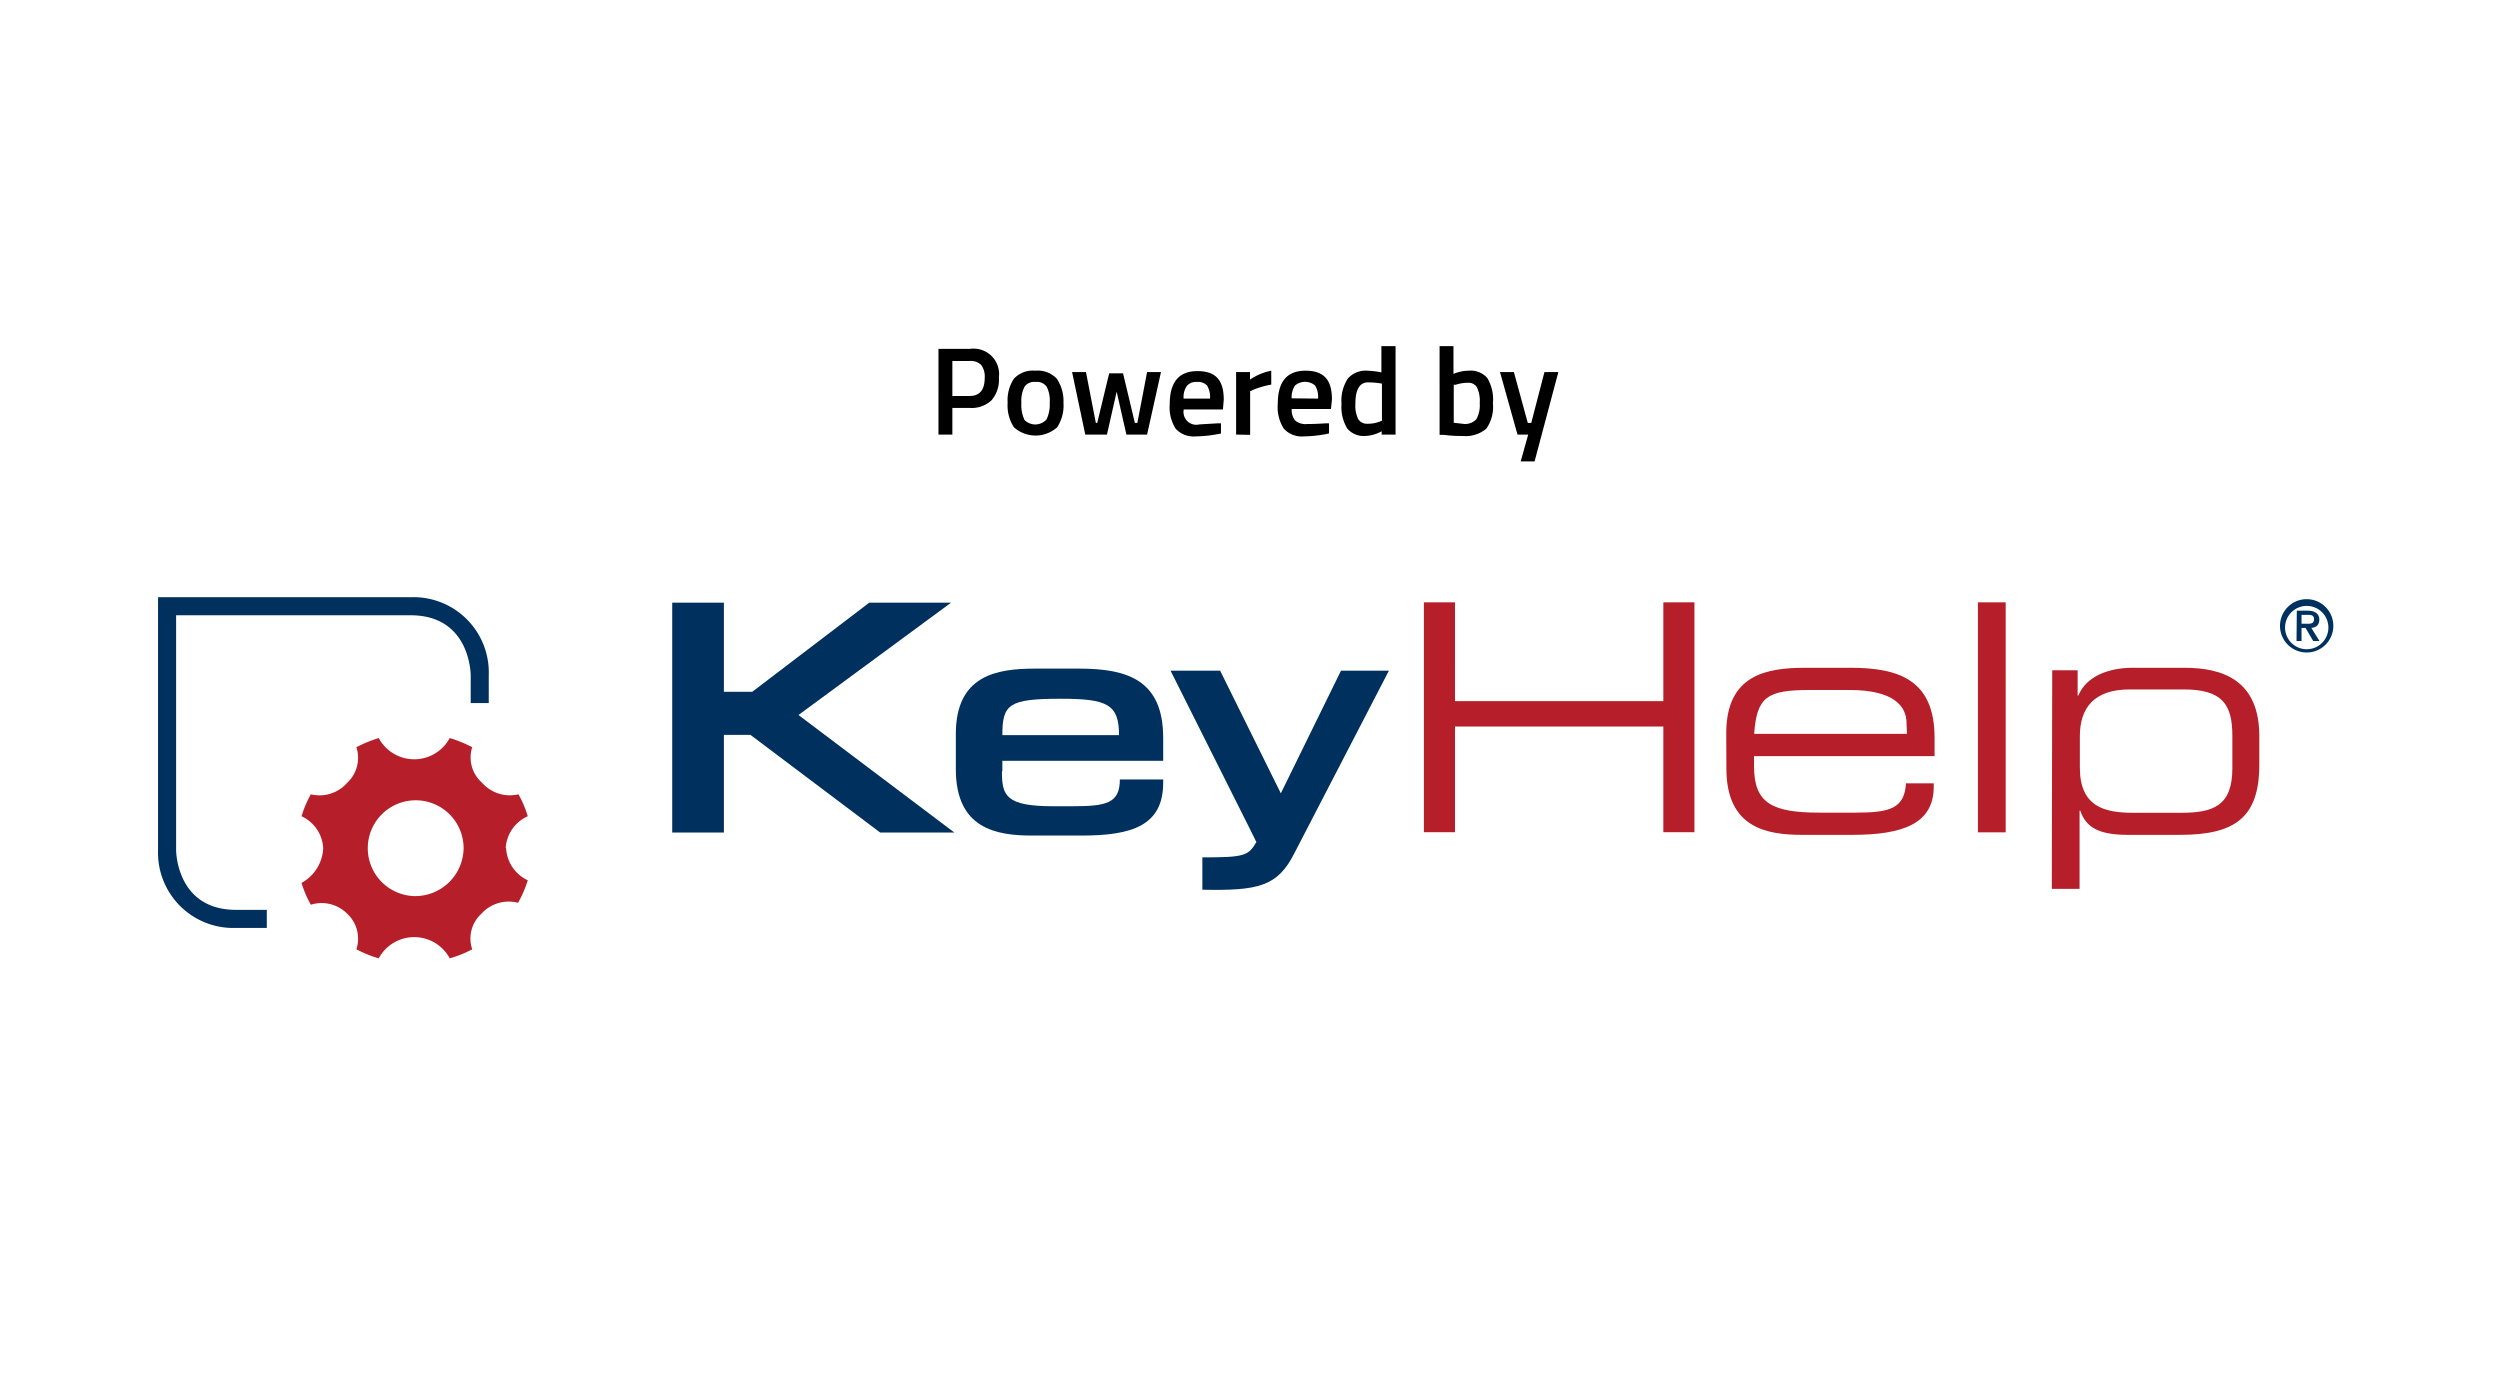 <?xml version="1.0" encoding="UTF-8"?> <svg xmlns="http://www.w3.org/2000/svg" xmlns:xlink="http://www.w3.org/1999/xlink" id="Ebene_1" data-name="Ebene 1" viewBox="0 0 180 100"><defs><style>.cls-1{fill:none;}.cls-2{fill:#fff;}.cls-3{clip-path:url(#clip-path);}.cls-4{fill:#b61f29;}.cls-5{fill:#00305d;}</style><clipPath id="clip-path"><rect class="cls-1" x="11.38" y="43" width="156.62" height="26"></rect></clipPath></defs><title>Zeichenfläche 1</title><rect class="cls-2" width="180" height="100"></rect><path d="M69.83,29.37H68.57v1.92h-1V25.12h2.26a1.84,1.84,0,0,1,2.09,2.07,2.27,2.27,0,0,1-.52,1.62A2.07,2.07,0,0,1,69.83,29.37Zm-1.26-.86h1.25q1.08,0,1.08-1.32a1.38,1.38,0,0,0-.26-.92,1.07,1.07,0,0,0-.82-.28H68.57Z"></path><path d="M73,27.27a1.85,1.85,0,0,1,1.54-.58,1.87,1.87,0,0,1,1.55.58A2.87,2.87,0,0,1,76.57,29a2.87,2.87,0,0,1-.45,1.76,2.33,2.33,0,0,1-3.12,0A2.87,2.87,0,0,1,72.55,29,2.8,2.8,0,0,1,73,27.27Zm.73,2.93a1.09,1.09,0,0,0,1.62,0A2.48,2.48,0,0,0,75.58,29a2.21,2.21,0,0,0-.22-1.16.87.87,0,0,0-.8-.34.85.85,0,0,0-.79.34A2.2,2.2,0,0,0,73.54,29,2.48,2.48,0,0,0,73.75,30.2Z"></path><path d="M77.19,26.79h1l.71,3.66H79l.86-3.57h1l.85,3.57h.18l.7-3.66h1l-1,4.5H81.1l-.7-3.09-.7,3.09H78.14Z"></path><path d="M87.66,30.48l.25,0,0,.73a9.24,9.24,0,0,1-1.82.21,1.75,1.75,0,0,1-1.44-.55,2.85,2.85,0,0,1-.43-1.76c0-1.59.65-2.39,2-2.39s1.89.69,1.89,2.06l-.06.7H85.23a.92.92,0,0,0,1.11,1.08C86.77,30.53,87.21,30.51,87.66,30.48Zm-.54-1.78a1.57,1.57,0,0,0-.21-.94.9.9,0,0,0-.72-.26.87.87,0,0,0-.73.28,1.39,1.39,0,0,0-.24.92Z"></path><path d="M89,31.29v-4.5h1v.54a4.18,4.18,0,0,1,1.53-.64v1a6.41,6.41,0,0,0-1.33.39l-.19.09v3.14Z"></path><path d="M95.44,30.48l.25,0,0,.73a9.16,9.16,0,0,1-1.82.21,1.74,1.74,0,0,1-1.43-.55A2.84,2.84,0,0,1,92,29.08c0-1.59.65-2.39,2-2.39s1.9.69,1.9,2.06l-.07.7H93a1.29,1.29,0,0,0,.24.82,1.18,1.18,0,0,0,.88.26C94.55,30.53,95,30.51,95.44,30.48ZM94.9,28.7a1.57,1.57,0,0,0-.21-.94,1.11,1.11,0,0,0-1.45,0,1.52,1.52,0,0,0-.24.92Z"></path><path d="M100.48,24.92v6.37h-1v-.24a2.62,2.62,0,0,1-1.21.34A1.53,1.53,0,0,1,97,30.85a3,3,0,0,1-.41-1.78,2.88,2.88,0,0,1,.46-1.82,1.71,1.71,0,0,1,1.41-.56,6.86,6.86,0,0,1,1,.12V24.92Zm-1.13,5.43.15-.06V27.62a6.08,6.08,0,0,0-1-.09c-.6,0-.91.51-.91,1.52a2.2,2.2,0,0,0,.21,1.14.75.75,0,0,0,.67.32A2.37,2.37,0,0,0,99.35,30.35Z"></path><path d="M105.75,26.69a1.58,1.58,0,0,1,1.33.52,3,3,0,0,1,.41,1.83,2.71,2.71,0,0,1-.48,1.83,2.33,2.33,0,0,1-1.71.52c-.29,0-.73,0-1.34-.08l-.31,0V24.92h1v2A2.89,2.89,0,0,1,105.75,26.69Zm-.45,3.82a1.1,1.1,0,0,0,1-.33,2.07,2.07,0,0,0,.24-1.15,2.27,2.27,0,0,0-.2-1.14.7.7,0,0,0-.66-.33,2.82,2.82,0,0,0-.86.14l-.15,0v2.74Z"></path><path d="M108,26.79h1l1,3.66h.25l.95-3.66h1l-1.71,6.43h-1l.54-1.93h-.77Z"></path><g class="cls-3"><path class="cls-4" d="M147.73,64h2V58.37h.05c.41,1.21,1.35,1.74,3.43,1.74h3.75c4,0,5.71-1.28,5.71-5.06V53c0-4-2.6-4.92-5.39-4.92h-3.73c-1.74,0-3.34.62-3.91,2h-.05V48.26h-1.83Zm13-8.68c0,2.69-1.37,3.2-3.66,3.2h-3.5c-2.08,0-3.82-.46-3.82-3.25V53c0-2,1-3.36,3.57-3.36h3.91c2.77,0,3.5,1.07,3.5,3.34Zm-18.32,4.61h2V43.37h-2ZM124.3,55.33c0,4.3,2.92,4.78,5.48,4.78h3.57c3.66,0,5.88-.8,5.88-3.48V56.4h-2c-.11,1.79-1.12,2.11-3.59,2.11H131c-3.43,0-4.71-.69-4.71-3.34v-.73h13V53.13c0-4.16-2.54-5.05-6.06-5.05H130c-2.79,0-5.71.48-5.71,4.71Zm13-2.49h-11c.19-2.66.92-3.16,4-3.16h2.88c3.2,0,4.09,1.19,4.09,2.38Zm-34.78,7.08h2.24V52.31h15v7.61h2.24V43.37h-2.24v7.11h-15V43.37h-2.24Z"></path></g><polygon class="cls-5" points="48.4 59.94 52.12 59.94 52.12 52.91 54.03 52.91 63.37 59.94 68.71 59.94 57.49 51.48 68.48 43.39 62.59 43.39 54.16 49.81 52.12 49.81 52.12 43.39 48.4 43.39 48.4 59.94"></polygon><g class="cls-3"><path class="cls-5" d="M86.57,64.06c4,.08,5.41-.22,6.62-2.62L100,48.29H96.55l-4.33,8.83-4.37-8.83H84.28l5.61,11.19.57,1.15c-.59,1-.87,1.1-3.89,1.1Z"></path><path class="cls-5" d="M72.17,52.93c0-2.22.45-2.62,4.2-2.62,3.36,0,4.2.4,4.2,2.62Zm0,2.58v-.73H83.75V53.14c0-4.16-2.54-5-6.06-5H74.54c-2.79,0-5.72.48-5.72,4.71v2.53c0,4.3,2.93,4.78,5.49,4.78h3.57c3.65,0,5.87-.73,5.87-3.81v-.23H80.63c0,1.74-1,1.93-3.45,1.93H75.83c-3.43,0-3.69-.78-3.69-2.49"></path><path class="cls-4" d="M29.85,64.52a3.45,3.45,0,1,1,3.53-3.45,3.49,3.49,0,0,1-3.53,3.45m6.56-3.45A2.68,2.68,0,0,1,38,58.77a7.9,7.9,0,0,0-.67-1.58,2.67,2.67,0,0,1-2.62-.83A2.42,2.42,0,0,1,34,53.8a8.87,8.87,0,0,0-1.62-.66,2.9,2.9,0,0,1-5.11,0,9.07,9.07,0,0,0-1.61.66A2.46,2.46,0,0,1,25,56.36a2.65,2.65,0,0,1-2.62.83,7.9,7.9,0,0,0-.67,1.58,2.68,2.68,0,0,1,1.56,2.3,3,3,0,0,1-1.56,2.5,7.81,7.81,0,0,0,.67,1.57,2.59,2.59,0,0,1,2.62.65,2.45,2.45,0,0,1,.66,2.56,8.35,8.35,0,0,0,1.61.65,2.9,2.9,0,0,1,5.11,0A8.19,8.19,0,0,0,34,68.35a2.41,2.41,0,0,1,.66-2.56A2.65,2.65,0,0,1,37.3,65,8.15,8.15,0,0,0,38,63.38a2.7,2.7,0,0,1-1.56-2.31"></path><path class="cls-5" d="M17,65.51c-4.25,0-4.32-4.14-4.32-4.32V44.3H29.57c4.25,0,4.32,4.15,4.32,4.32v2h1.3v-2A5.42,5.42,0,0,0,29.57,43H11.38V61.19A5.42,5.42,0,0,0,17,66.81h2.21v-1.3Z"></path><path class="cls-5" d="M165.71,44.91v-.64h.44c.21,0,.46,0,.46.31s-.21.33-.47.33Zm-.36,1.24h.36v-.94H166l.55.94H167l-.59-.95c.33,0,.58-.2.58-.59s-.29-.64-.82-.64h-.8Zm-.82-1.09a1.56,1.56,0,0,1,3.11,0,1.56,1.56,0,1,1-3.11,0m-.37,0a1.92,1.92,0,1,0,1.92-1.92,1.92,1.92,0,0,0-1.92,1.92"></path></g></svg> 